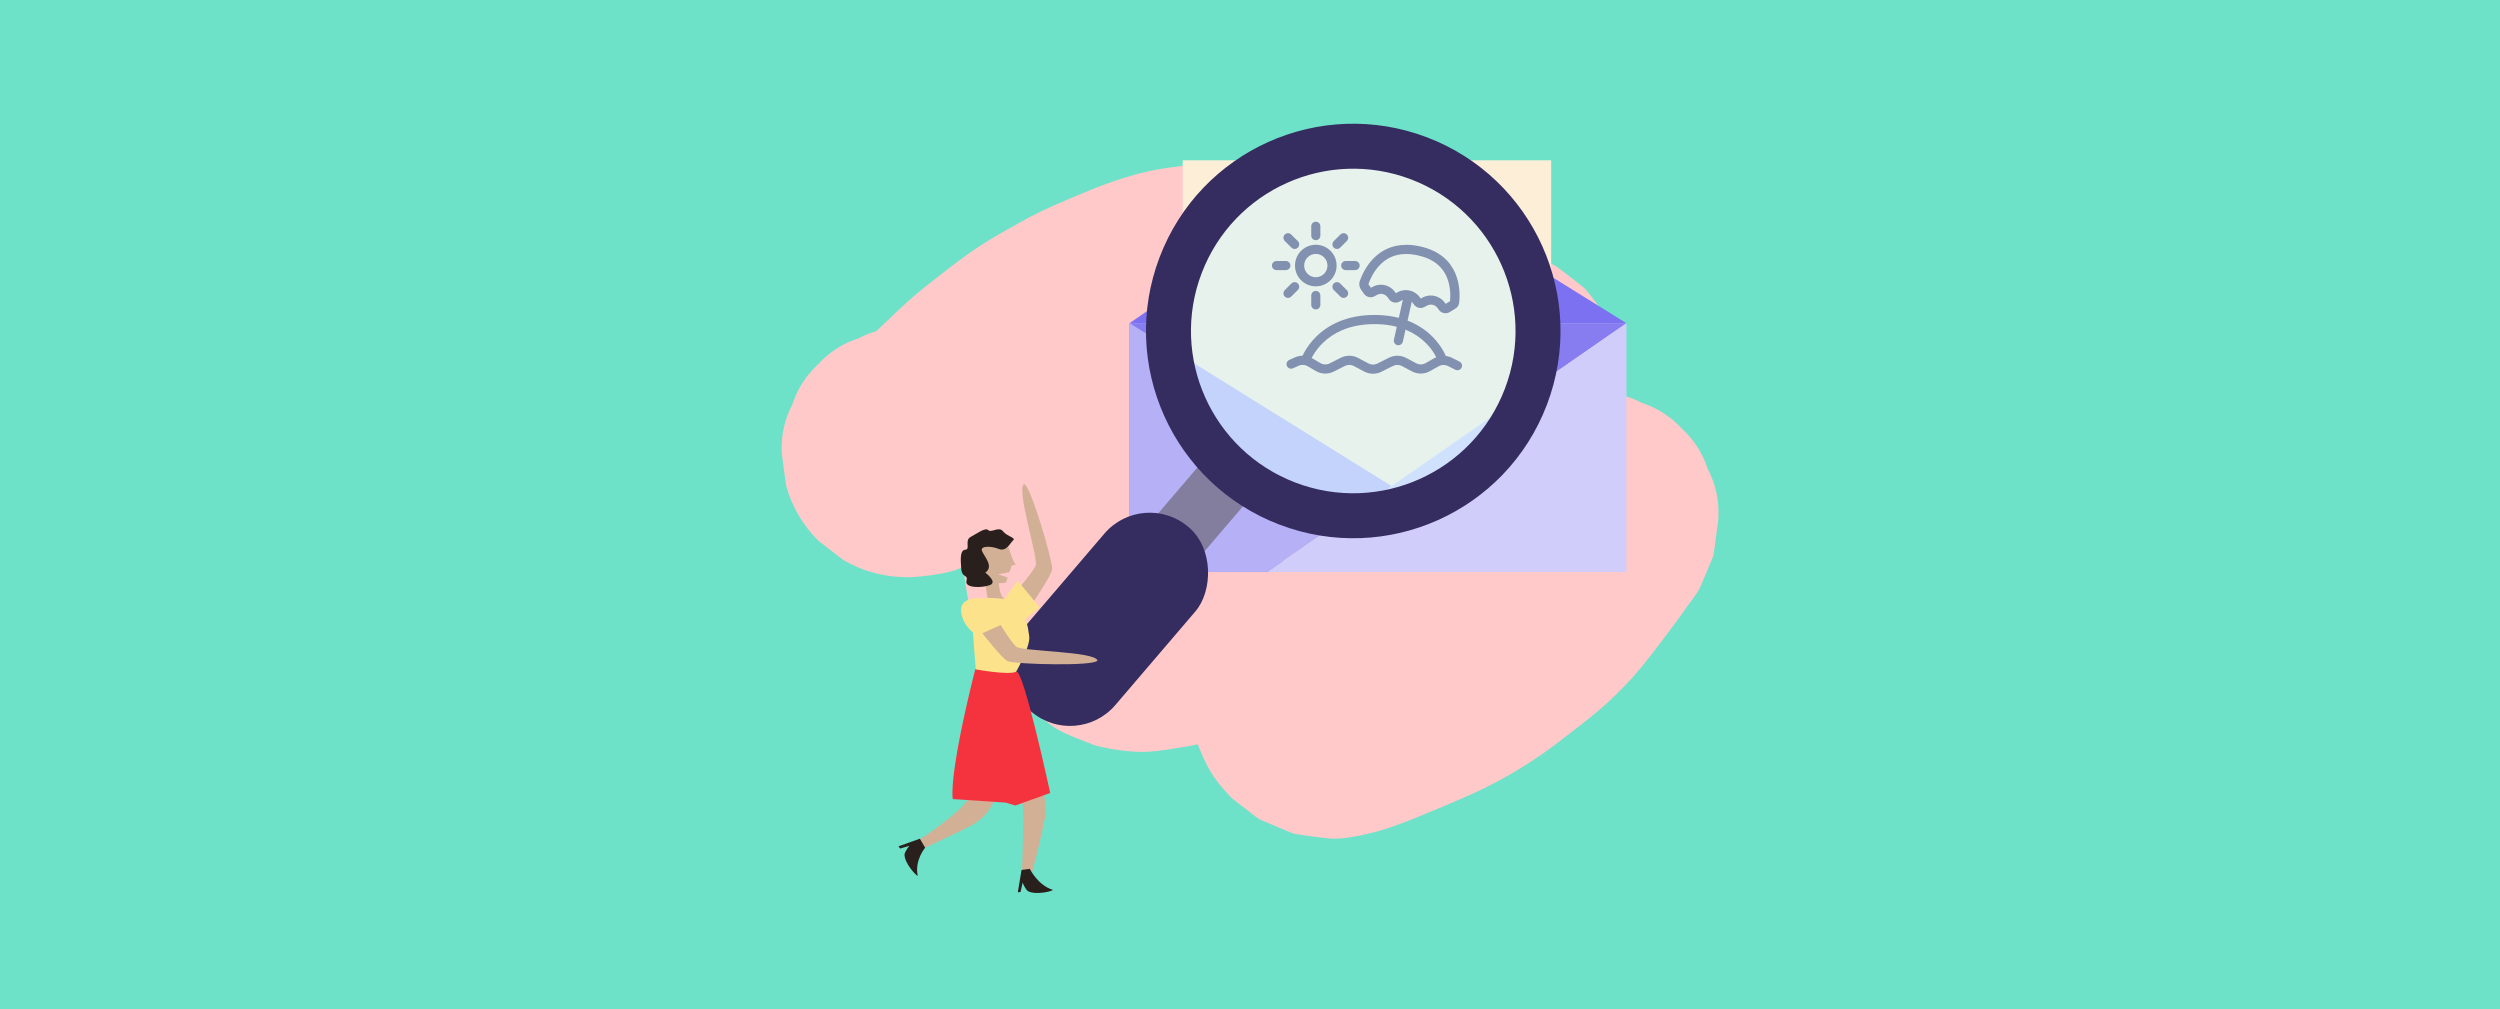 <?xml version="1.0" encoding="UTF-8"?>
<svg id="Capa_1" data-name="Capa 1" xmlns="http://www.w3.org/2000/svg" viewBox="0 0 1090 440">
  <defs>
    <style>
      .cls-1 {
        fill: #d1f6ff;
        opacity: .5;
      }

      .cls-1, .cls-2, .cls-3, .cls-4, .cls-5, .cls-6, .cls-7, .cls-8, .cls-9, .cls-10, .cls-11, .cls-12, .cls-13, .cls-14 {
        stroke-width: 0px;
      }

      .cls-2 {
        fill: #f5333f;
      }

      .cls-3 {
        fill: #7c71f0;
      }

      .cls-4 {
        fill: #352c60;
      }

      .cls-5 {
        fill: #29201d;
      }

      .cls-6 {
        fill: #877df1;
      }

      .cls-7 {
        fill: #6de2c9;
      }

      .cls-8 {
        fill: #d1cdfa;
      }

      .cls-9 {
        fill: #d2b095;
      }

      .cls-10 {
        fill: #b6b0f7;
      }

      .cls-11 {
        fill: #847e9e;
      }

      .cls-12 {
        fill: #fce38b;
      }

      .cls-13 {
        fill: #fdefd7;
      }

      .cls-14 {
        fill: #ffc9ca;
      }
    </style>
  </defs>
  <rect class="cls-7" width="1090" height="440"/>
  <g>
    <path class="cls-14" d="m340.78,197.21c.65,4.82,1.3,9.64,1.94,14.47,2.59,9.22,7.25,17.22,13.99,24.01,3.67,2.84,7.34,5.67,11.01,8.51,8.49,4.92,17.64,7.4,27.46,7.43.66.06,1.32.09,1.98.04,5.31-.34,10.64-1,15.84-2.12,2.37-.51,4.73-1.36,7.03-2.32.5,5.1,1.31,10.19,2.25,15.22.35,1.9.83,3.78,1.43,5.62,2.06,6.31,4.8,12.44,7.65,18.41.78,1.64,1.67,3.24,2.63,4.79,3.51,5.61,7.39,11.22,12.38,15.6,4.05,3.57,8.41,6.78,12.79,9.93.69.49,1.4.95,2.15,1.35,4.72,2.55,9.85,4.4,14.81,6.34.84.33,1.69.61,2.57.83,6.18,1.49,12.61,2.39,18.98,2.49,6.37.11,13.97-1.47,19.55-2.31,1.68-.25,3.34-.62,5-1.01,3.6,9.18,6.38,14.72,14.16,22.79.2.21.4.4.61.6,1.26,1.18,4.97,3.95,5.85,4.57,1.03.85,4.28,3.43,5.67,4.34.24.16.48.32.74.46.13.07.26.13.39.2.1.05.2.09.31.14,4.33,1.83,8.67,3.66,13,5.49.6.22,1.19.39,1.83.51,3.16.6,11.47,1.68,14.72,1.98.17.02.34.05.52.06,5.16.31,11.57-1.04,15.56-1.91,2.98-.65,5.93-1.45,8.84-2.4,5.87-1.93,11.67-4.22,17.37-6.61,9.81-4.11,19.74-8.08,29.19-13.01,4.93-2.57,9.76-5.35,14.46-8.32,4.7-2.97,9.26-6.16,13.68-9.54,7.96-6.1,16.01-12.09,23.33-18.95,4.12-3.86,8.03-7.94,11.69-12.24,4.85-5.69,9.3-11.75,13.82-17.7,1.91-2.52,3.78-5.07,5.61-7.65.5-.71,1-1.43,1.5-2.15,1.79-2.3,3.47-4.69,5.09-7.07.41-.61.75-1.22,1.05-1.89,1.83-4.33,3.66-8.67,5.49-13,.05-.13.1-.27.15-.4.11-.34.21-.68.28-1.02.05-.21.08-.42.11-.63.65-4.82,1.3-9.64,1.94-14.47.04-.44.07-.87.07-1.31.28-7.49-1.28-14.48-4.69-20.96-2.19-6.75-5.94-12.58-11.25-17.51-4.93-5.31-10.77-9.06-17.51-11.25-2.39-1.26-4.86-2.26-7.39-3.02.14-1.03.28-2.07.42-3.1,0-.1.02-.2.03-.3.01-.29.02-.57.01-.86,0-.19-.04-.36-.05-.55-.09-1.13-1.73-13.55-1.97-14.6-.06-.26-.11-.51-.19-.77-.04-.12-.09-.24-.13-.37-.79-2.31-4.43-11.02-5.59-13.24-.24-.47-.5-.89-.81-1.31-.84-1.18-7.66-10.07-8.59-11.11-.09-.1-.17-.2-.26-.3-.22-.23-.44-.44-.67-.65-.1-.09-.21-.17-.32-.26-1.64-1.4-9.41-7.36-11.12-8.59-.23-.16-.45-.33-.69-.48-.57-.37-1.18-.68-1.8-.98-4.25-2.01-9.19-3.99-13.55-5.73-.29-.11-.57-.23-.86-.33-.64-.23-1.29-.43-1.94-.61-1.25-.34-2.53-.57-3.81-.76-5.2-.77-11.95-2-17.83-2.25-1.37-.06-2.73-.02-4.09.13-5.08.55-10.25,1.28-15.3,2.05-.48.07-.97.15-1.44.24-.88.17-1.76.39-2.62.64-.8.23-1.58.5-2.36.8-1.58.61-3.16,1.24-4.74,1.88-2.22-6.47-5.88-12.1-11.02-16.86-3.81-3.24-7.92-6.26-11.92-9.25-.42-.31-.84-.63-1.27-.92-.99-.67-2.02-1.26-3.09-1.78-.48-.24-.97-.46-1.47-.67-4.66-2.05-9.38-4.12-14.13-5.94-1.09-.42-2.21-.78-3.34-1.09-6.77-1.87-14.04-2.36-20.92-3.23-2.36-.3-4.72-.47-7.1-.52-4.58-.1-9.15.22-13.69.8-7.54.97-14.45,1.62-21.65,3.43-2.88.72-5.73,1.52-8.56,2.4-10.06,3.11-19.69,7.35-29.36,11.51-5.45,2.34-10.77,4.98-15.93,7.89-5.21,2.94-10.47,5.78-15.51,8.99-8.7,5.54-16.78,11.97-24.88,18.33-5.15,4.04-10,8.39-14.72,12.92-2.51,2.41-5.01,4.83-7.58,7.18-2.65.77-5.24,1.8-7.74,3.11-6.75,2.19-12.58,5.94-17.51,11.25-5.31,4.93-9.06,10.77-11.25,17.51-3.41,6.48-4.97,13.47-4.69,20.96Z"/>
    <g>
      <polygon class="cls-8" points="709.12 140.91 552.72 249.37 492.48 249.37 492.48 140.91 709.12 140.91"/>
      <polygon class="cls-6" points="709.12 140.91 552.72 249.37 492.48 249.37 492.48 140.91 709.12 140.91"/>
      <polygon class="cls-3" points="709.12 140.92 594.89 69.9 492.48 140.92 709.12 140.92"/>
      <rect class="cls-13" x="515.67" y="69.9" width="160.64" height="174.73"/>
      <polygon class="cls-10" points="606.71 211.93 492.48 140.92 492.48 249.37 552.71 249.37 606.71 211.93"/>
      <polygon class="cls-8" points="709.12 140.91 709.12 249.37 552.72 249.37 709.12 140.91"/>
      <g>
        <path class="cls-4" d="m598.65,162.95c-1.33,0-2.66-.32-3.87-.97l-4.49-2.39c-1.22-.65-2.68-.66-3.91-.04l-4.82,2.44c-2.51,1.27-5.46,1.18-7.89-.25l-3.54-2.08c-1.18-.7-2.64-.77-3.89-.21l-2.5,1.13c-1,.45-2.18,0-2.64-1-.45-1,0-2.18,1-2.64l2.5-1.13c2.43-1.09,5.25-.94,7.55.41l3.54,2.08c1.25.74,2.77.78,4.06.13l4.82-2.44c2.39-1.21,5.22-1.18,7.59.08l4.49,2.39c1.22.65,2.68.66,3.91.04l4.97-2.51c2.39-1.21,5.22-1.18,7.59.08l4.33,2.31c1.28.68,2.81.67,4.07-.05l3.8-2.14c2.38-1.34,5.27-1.41,7.72-.19l3.3,1.65c.98.49,1.38,1.69.89,2.68-.49.98-1.69,1.38-2.68.89l-3.3-1.65c-1.26-.63-2.75-.59-3.97.1l-3.8,2.14c-2.46,1.39-5.42,1.42-7.91.09l-4.33-2.31c-1.22-.65-2.68-.66-3.91-.04l-4.97,2.51c-1.17.59-2.44.89-3.72.89Z"/>
        <path class="cls-4" d="m569.2,159.19c-.21,0-.42-.03-.63-.1-1.04-.35-1.61-1.48-1.26-2.52.07-.2,1.7-4.98,6.49-9.73,2.8-2.78,6.1-4.99,9.83-6.57,4.61-1.96,9.87-2.95,15.63-2.95s11,.99,15.58,2.94c3.7,1.58,6.97,3.78,9.72,6.54,4.71,4.73,6.26,9.49,6.32,9.69.33,1.05-.25,2.17-1.3,2.5-1.05.33-2.17-.25-2.5-1.3-.46-1.42-2.21-4.98-5.49-8.22-2.39-2.36-5.23-4.24-8.44-5.59-4.05-1.7-8.73-2.57-13.9-2.57s-9.96.89-14.07,2.64c-3.26,1.38-6.14,3.31-8.58,5.73-4.12,4.09-5.5,8.12-5.51,8.16-.28.83-1.06,1.36-1.89,1.36Z"/>
        <path class="cls-4" d="m613.07,110.74c1.56,0,3.24.19,4.98.57,3.51.76,6.41,2.07,8.61,3.89,1.78,1.48,3.16,3.33,4.11,5.53,1.73,4.02,1.66,8.27,1.44,10.59l-1.92,1.16-.36-.5c-1.41-1.96-3.7-3.14-6.12-3.14-1.32,0-2.62.35-3.76,1.01l-.59.34-.4-.56c-1.41-1.96-3.7-3.14-6.12-3.14-1.32,0-2.62.35-3.76,1.01l-.59.34-.4-.56c-1.41-1.96-3.7-3.14-6.12-3.14-1.32,0-2.62.35-3.76,1.01l-.59.34-1.07-1.51s-.04-.1-.02-.15c.65-1.83,2.17-5.34,4.93-8.23,1.41-1.48,3-2.64,4.73-3.44,2.03-.94,4.31-1.42,6.79-1.42h0m0-3.99c-13.16,0-18.51,11-20.2,15.73-.45,1.27-.26,2.69.52,3.79l1.32,1.87c.69.96,1.77,1.47,2.88,1.47.6,0,1.21-.15,1.77-.47l.95-.55c.55-.32,1.16-.47,1.77-.47,1.11,0,2.19.52,2.88,1.47l.64.89c.69.96,1.77,1.47,2.88,1.47.6,0,1.21-.15,1.77-.47l.95-.55c.56-.32,1.16-.47,1.77-.47,1.11,0,2.19.52,2.88,1.47l.64.89c.69.96,1.77,1.47,2.88,1.47.6,0,1.21-.15,1.77-.47l.95-.55c.55-.32,1.16-.47,1.77-.47,1.11,0,2.19.52,2.88,1.47l.6.84c.69.96,1.77,1.47,2.88,1.47.62,0,1.25-.16,1.82-.51l2.47-1.49c.95-.57,1.58-1.55,1.69-2.65.57-5.29.61-20.7-17.26-24.55-2.09-.45-4.03-.65-5.82-.65h0Z"/>
        <path class="cls-4" d="m609.7,150.53c-.14,0-.29-.02-.44-.05-1.07-.24-1.75-1.31-1.51-2.38l4.28-19.13c.24-1.07,1.31-1.75,2.38-1.51,1.07.24,1.75,1.31,1.51,2.38l-4.28,19.13c-.21.93-1.03,1.56-1.94,1.56Z"/>
        <path class="cls-4" d="m573.69,124.85c-5,0-9.07-4.07-9.07-9.07s4.07-9.07,9.07-9.07,9.07,4.07,9.07,9.07-4.07,9.07-9.07,9.07Zm0-14.14c-2.8,0-5.08,2.28-5.08,5.08s2.28,5.08,5.08,5.08,5.08-2.28,5.08-5.08-2.28-5.08-5.08-5.08Z"/>
        <g>
          <path class="cls-4" d="m573.69,104.72c-1.1,0-1.99-.89-1.99-1.99v-4.08c0-1.1.89-1.99,1.99-1.99s1.99.89,1.99,1.99v4.08c0,1.1-.89,1.99-1.99,1.99Z"/>
          <path class="cls-4" d="m573.69,134.91c-1.1,0-1.99-.89-1.99-1.99v-4.08c0-1.1.89-1.99,1.99-1.99s1.99.89,1.99,1.99v4.08c0,1.1-.89,1.99-1.99,1.99Z"/>
        </g>
        <g>
          <path class="cls-4" d="m560.63,117.77h-4.08c-1.1,0-1.99-.89-1.99-1.99s.89-1.99,1.99-1.99h4.08c1.1,0,1.99.89,1.99,1.99s-.89,1.99-1.99,1.99Z"/>
          <path class="cls-4" d="m590.82,117.77h-4.08c-1.1,0-1.99-.89-1.99-1.99s.89-1.99,1.99-1.99h4.08c1.1,0,1.99.89,1.99,1.99s-.89,1.99-1.99,1.99Z"/>
        </g>
        <g>
          <path class="cls-4" d="m564.46,108.54c-.51,0-1.02-.19-1.41-.58l-2.89-2.89c-.78-.78-.78-2.04,0-2.82.78-.78,2.04-.78,2.82,0l2.89,2.89c.78.78.78,2.04,0,2.82-.39.39-.9.58-1.41.58Z"/>
          <path class="cls-4" d="m585.81,129.89c-.51,0-1.02-.19-1.41-.58l-2.89-2.89c-.78-.78-.78-2.04,0-2.82.78-.78,2.04-.78,2.82,0l2.89,2.89c.78.78.78,2.04,0,2.82-.39.39-.9.58-1.41.58Z"/>
        </g>
        <g>
          <path class="cls-4" d="m561.57,129.89c-.51,0-1.02-.19-1.41-.58-.78-.78-.78-2.04,0-2.82l2.89-2.89c.78-.78,2.04-.78,2.82,0,.78.78.78,2.04,0,2.82l-2.89,2.89c-.39.39-.9.58-1.41.58Z"/>
          <path class="cls-4" d="m582.92,108.54c-.51,0-1.02-.19-1.41-.58-.78-.78-.78-2.04,0-2.82l2.89-2.89c.78-.78,2.04-.78,2.82,0,.78.78.78,2.04,0,2.82l-2.89,2.89c-.39.39-.9.58-1.41.58Z"/>
        </g>
      </g>
    </g>
    <g>
      <circle class="cls-1" cx="590.67" cy="143.66" r="75.63"/>
      <rect class="cls-11" x="503.25" y="204.74" width="26.1" height="51.84" transform="translate(273.77 -280.17) rotate(40.53)"/>
      <path class="cls-4" d="m674.45,176.47c17.76-46.63-5.64-98.83-52.27-116.59-46.63-17.76-98.83,5.64-116.59,52.27-17.76,46.63,5.64,98.83,52.27,116.59,46.63,17.76,98.83-5.64,116.59-52.27Zm-109.61,33.95c-36.51-13.91-54.84-54.78-40.93-91.29,13.91-36.51,54.78-54.84,91.29-40.93,36.51,13.91,54.84,54.78,40.93,91.29-13.91,36.51-54.78,54.84-91.29,40.93Z"/>
      <rect class="cls-4" x="457.8" y="217.17" width="52.2" height="105.73" rx="26" ry="26" transform="translate(291.59 -249.68) rotate(40.53)"/>
    </g>
    <g>
      <path class="cls-9" d="m444.41,271.2s14.19-19.6,14.34-23.2c.15-3.61-9.3-36.24-12.25-36.98-3.57,2.03,6.25,32.44,5.08,35.54-1.17,3.1-12.85,16.62-14.71,17.55-1.85.93,7.54,7.09,7.54,7.09Z"/>
      <path class="cls-9" d="m449.66,317.28s6.91,30.64,6.25,37.09c-.66,6.45-6.7,28.96-6.7,28.96l-3.7.47s1.05-31.2.32-33.01-8.52-29.65-8.52-29.65l12.35-3.86Z"/>
      <path class="cls-9" d="m435.35,252.27s.03,7.8,2.75,8.91l-7.6-.53-1.31-9.74,6.16,1.36Z"/>
      <path class="cls-9" d="m427.5,237.02c2.81-.66,9.5-3.03,11.6-.24,0,0,1.3,3.69,1.99,5.85.69,2.16,1.76,3.64,1.76,3.64l-1.73.23-.98,2.95-4.97.97,4.18,1.39-.72,2.14s-4.92,1.17-8.97-.83c-4.05-2-4.97-15.43-2.16-16.09Z"/>
      <path class="cls-12" d="m430.5,260.64s-5.8,1.87-6.49,4.9c-.7,3.03,1.86,31.2,1.86,31.2l16.23-2.18s7.47-12.75,6.62-17.28c-.85-4.54.02-8.86-10.61-16.1l-7.6-.53Z"/>
      <path class="cls-9" d="m425.07,318.94c-.37,4-.69,8.01-.96,12.02-.28,4.12.56,8.64-.25,12.85-.95,5-4.34,8.08-8.07,11.24-3.73,3.15-7.66,6.06-11.65,8.89-.49.35-6.09,3.63-6.02,4.14l.48,3.61c4.92-2.11,9.78-4.38,14.58-6.76,3.54-1.76,7.22-3.26,10.65-5.22,6.49-3.72,10.04-9.22,11.19-16.47,1.35-8.49,1.65-17.24,1.57-25.83l-11.54,1.55Z"/>
      <path class="cls-5" d="m403.38,369.58s-4.69,5.48-3.25,12.26c-.4.28-5.82-5.36-5.77-9.34.44-1.84,2.14-3.72,2.14-3.72l-4.03,1.19-.73-.97,9.32-3.33,2.31,3.91Z"/>
      <path class="cls-5" d="m448.99,378.81s3.44,7.13,10.06,9.18c.05.48-7.52,2.48-10.96.49-1.4-1.28-2.21-3.68-2.21-3.68l-.92,4.1-1.2.16,1.63-9.76,3.61-.48Z"/>
      <path class="cls-2" d="m425.2,291.81s14.77,2.72,17.85,1.03c3.08-1.69,14.84,52.89,14.84,52.89l-15.25,5.48-4.12-1.27h0l-23.1-1.55s-2.26-8.57,9.78-56.57Z"/>
      <path class="cls-9" d="m421.85,267.61s14.32,19.5,17.7,20.75c3.39,1.25,37.35,2.23,38.95-.36-.84-4.02-32.8-3.97-35.39-6.03-2.59-2.06-11.89-17.32-12.21-19.37-.32-2.05-9.05,5.01-9.05,5.01Z"/>
      <path class="cls-12" d="m425.99,277.13l12.04-5.41-7.51-10.55s-11.47-2.21-11.47,4.74,6.95,11.22,6.95,11.22Z"/>
      <polygon class="cls-12" points="436.73 262.62 443.8 253.28 453.31 264.84 443.61 272.86 436.73 262.62"/>
      <path class="cls-5" d="m429.59,249.69s5.58,4.1,1.97,5.42-10.99,1.31-10.17-1.81-1.97-.98-2.3-5.42c-.33-4.43-.49-8.04,1.81-8.2,2.3-.16-.49-4.1,2.3-5.58,2.79-1.48,6.4-4.27,7.71-2.95,1.31,1.31,4.59-1.81,6.4.49,1.81,2.3,5.74,2.79,4.43,3.94s-2.95,5.09-6.24,3.77-8.2-1.48-7.38.82c.82,2.3,5.42,6.73,1.48,9.52Z"/>
    </g>
  </g>
</svg>